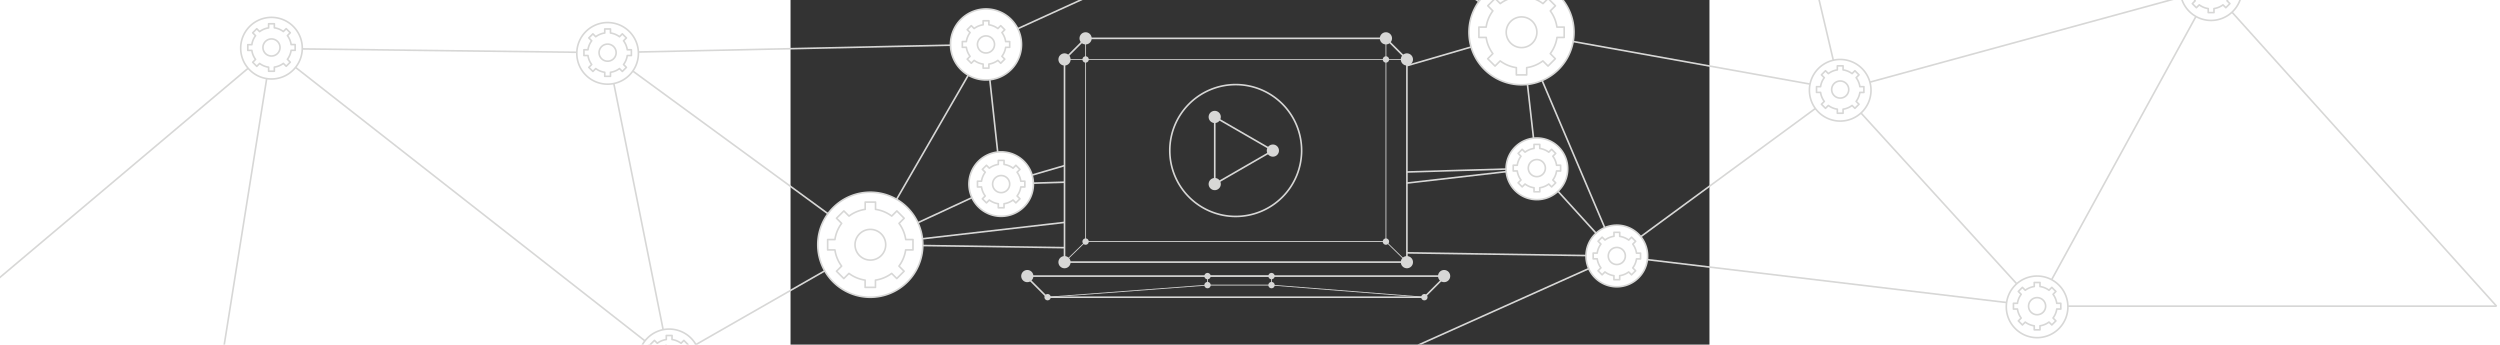 <?xml version="1.0" encoding="utf-8"?>
<!DOCTYPE svg PUBLIC "-//W3C//DTD SVG 1.1//EN" "http://www.w3.org/Graphics/SVG/1.1/DTD/svg11.dtd">
<svg version="1.1" id="banner_top_videotraining_list_svg"
     xmlns="http://www.w3.org/2000/svg"
     xmlns:xlink="http://www.w3.org/1999/xlink"
     xml:space="preserve"
     x="0px" y="0px"
     width="1110" height="153"
     viewBox="490 90 560 210"
     enable-background="new 490 90 560 210"
     >

    <rect x="490" y="90" width="560" height="210" fill="#333333" stroke="none"/>

    <g id="banner_top_videotraining_list" style="fill: #d7d7d6">
      <line x1="378.53" y1="122.09" x2="416.05" y2="309.31" style="fill: none;stroke: #d7d7d6;stroke-linejoin: round"/>
      <line x1="378.53" y1="122.09" x2="538.64" y2="239.15" style="fill: none;stroke: #d7d7d6;stroke-linejoin: round"/>
      <line x1="378.53" y1="122.09" x2="607.38" y2="117.09" style="fill: none;stroke: #d7d7d6;stroke-linejoin: round"/>
      <line x1="416.05" y1="309.31" x2="538.64" y2="239.15" style="fill: none;stroke: #d7d7d6;stroke-linejoin: round"/>
      <line x1="416.05" y1="309.31" x2="140.48" y2="328.08" style="fill: none;stroke: #d7d7d6;stroke-linejoin: round"/>
      <line x1="173.68" y1="119.59" x2="140.48" y2="327.65" style="fill: none;stroke: #d7d7d6;stroke-linejoin: round"/>
      <line x1="173.68" y1="119.59" x2="416.05" y2="309.31" style="fill: none;stroke: #d7d7d6;stroke-linejoin: round"/>
      <line x1="173.68" y1="119.59" x2="378.59" y2="122.09" style="fill: none;stroke: #d7d7d6;stroke-linejoin: round"/>
      <line x1="173.68" y1="119.59" x2="0.32" y2="265.68" style="fill: none;stroke: #d7d7d6;stroke-linejoin: round"/>
      <line x1="416.05" y1="309.31" x2="718.32" y2="369.45" style="fill: none;stroke: #d7d7d6;stroke-linejoin: round"/>
      <line x1="607.38" y1="117.09" x2="814.32" y2="22.78" style="fill: none;stroke: #d7d7d6;stroke-linejoin: round"/>
      <line x1="814.32" y1="22.78" x2="935.49" y2="109.66" style="fill: none;stroke: #d7d7d6;stroke-linejoin: round"/>
      <line x1="1249.68" y1="276.59" x2="1355.68" y2="83.25" style="fill: none;stroke: #d7d7d6;stroke-linejoin: round"/>
      <line x1="1355.68" y1="83.25" x2="1129.68" y2="144.99" style="fill: none;stroke: #d7d7d6;stroke-linejoin: round"/>
      <line x1="1129.68" y1="144.99" x2="1249.68" y2="276.59" style="fill: none;stroke: #d7d7d6;stroke-linejoin: round"/>
      <line x1="1129.68" y1="144.56" x2="1095.66" y2="0.11" style="fill: none;stroke: #d7d7d6;stroke-linejoin: round"/>
      <line x1="1355.68" y1="83.25" x2="1529.66" y2="276.59" style="fill: none;stroke: #d7d7d6;stroke-linejoin: round"/>
      <line x1="1529.66" y1="276.59" x2="1249.68" y2="276.59" style="fill: none;stroke: #d7d7d6;stroke-linejoin: round"/>
      <line x1="993.54" y1="246.02" x2="718.32" y2="369.45" style="fill: none;stroke: #d7d7d6;stroke-linejoin: round"/>
      <line x1="993.54" y1="246.02" x2="1249.68" y2="276.59" style="fill: none;stroke: #d7d7d6;stroke-linejoin: round"/>
      <line x1="1129.68" y1="144.99" x2="993.54" y2="244.94" style="fill: none;stroke: #d7d7d6;stroke-linejoin: round"/>
      <line x1="935.49" y1="109.66" x2="1129.68" y2="144.56" style="fill: none;stroke: #d7d7d6;stroke-linejoin: round"/>
      <line x1="549.54" y1="220.28" x2="603.07" y2="127.57" style="fill: none;stroke: #d7d7d6;stroke-linejoin: round"/>
      <line x1="607.38" y1="207.28" x2="558.41" y2="229.98" style="fill: none;stroke: #d7d7d6;stroke-linejoin: round"/>
      <line x1="656.96" y1="225.54" x2="564.62" y2="236.16" style="fill: none;stroke: #d7d7d6;stroke-linejoin: round"/>
      <line x1="564.62" y1="239.54" x2="656.96" y2="240.93" style="fill: none;stroke: #d7d7d6;stroke-linejoin: round"/>
      <g>
        <path d="M660.59,125.45a3.71,3.71,0,1,1-4.41-2.85A3.72,3.72,0,0,1,660.59,125.45Z" style="fill: inherit"/>
        <path d="M660.59,249a3.71,3.71,0,1,1-4.41-2.85A3.72,3.72,0,0,1,660.59,249Z" style="fill: inherit"/>
        <path d="M673.44,112.59a3.71,3.71,0,1,1-4.4-2.85A3.71,3.71,0,0,1,673.44,112.59Z" style="fill: inherit"/>
        <path d="M856.47,112.59a3.71,3.71,0,1,1-4.41-2.85A3.72,3.72,0,0,1,856.47,112.59Z" style="fill: inherit"/>
        <path d="M869.25,125.45a3.71,3.71,0,1,1-4.41-2.85A3.72,3.72,0,0,1,869.25,125.45Z" style="fill: inherit"/>
        <path d="M869.25,249a3.71,3.71,0,1,1-4.41-2.85A3.72,3.72,0,0,1,869.25,249Z" style="fill: inherit"/>
        <path d="M671.7,125.82a1.93,1.93,0,1,1-2.29-1.47A1.93,1.93,0,0,1,671.7,125.82Z" style="fill: inherit"/>
        <path d="M671.7,236.82a1.93,1.93,0,1,1-2.29-1.48A1.92,1.92,0,0,1,671.7,236.82Z" style="fill: inherit"/>
        <path d="M854.72,236.82a1.93,1.93,0,1,1-2.29-1.48A1.92,1.92,0,0,1,854.72,236.82Z" style="fill: inherit"/>
        <path d="M854.72,125.82a1.93,1.93,0,1,1-2.29-1.47A1.93,1.93,0,0,1,854.72,125.82Z" style="fill: inherit"/>
        <polygon points="669.82 113.37 656.96 126.23 656.96 249.73 865.62 249.73 865.62 126.23 852.76 113.37 669.82 113.37" style="fill: none;stroke: #d7d7d6;stroke-linejoin: round"/>
        <rect x="669.82" y="126.23" width="183.02" height="110.99" style="fill: none;stroke: #d7d7d6;stroke-linejoin: round;stroke-width: 0.5px"/>
        <line x1="655.93" y1="126.23" x2="669.82" y2="126.23" style="fill: none;stroke: #d7d7d6;stroke-linejoin: round;stroke-width: 0.5px"/>
        <line x1="669.82" y1="126.23" x2="669.82" y2="112.48" style="fill: none;stroke: #d7d7d6;stroke-linejoin: round;stroke-width: 0.5px"/>
        <line x1="852.84" y1="112.48" x2="852.84" y2="126.23" style="fill: none;stroke: #d7d7d6;stroke-linejoin: round;stroke-width: 0.5px"/>
        <line x1="852.84" y1="126.23" x2="865.62" y2="126.23" style="fill: none;stroke: #d7d7d6;stroke-linejoin: round;stroke-width: 0.5px"/>
        <line x1="865.62" y1="249.73" x2="852.84" y2="237.22" style="fill: none;stroke: #d7d7d6;stroke-linejoin: round;stroke-width: 0.5px"/>
        <line x1="656.96" y1="249.73" x2="669.82" y2="237.22" style="fill: none;stroke: #d7d7d6;stroke-linejoin: round;stroke-width: 0.5px"/>
      </g>
      <g>
        <path d="M801.46,181.72a40.17,40.17,0,1,1-40.17-40.16A40.17,40.17,0,0,1,801.46,181.72Z" style="fill: none;stroke: #d7d7d6;stroke-linejoin: round"/>
        <polygon points="748.51 161.27 783.94 181.73 748.51 202.18 748.51 161.27" style="fill: none;stroke: #d7d7d6;stroke-linejoin: round"/>
        <path d="M787.57,181a3.71,3.71,0,1,1-4.41-2.85A3.7,3.7,0,0,1,787.57,181Z" style="fill: inherit"/>
        <path d="M752.13,160.49a3.71,3.71,0,1,1-4.4-2.85A3.7,3.7,0,0,1,752.13,160.49Z" style="fill: inherit"/>
        <path d="M752.13,201.4a3.71,3.71,0,1,1-4.4-2.85A3.7,3.7,0,0,1,752.13,201.4Z" style="fill: inherit"/>
      </g>
      <g>
        <g>
          <path d="M637.91,257.47a3.71,3.71,0,1,1-4.41-2.85A3.71,3.71,0,0,1,637.91,257.47Z" style="fill: inherit"/>
          <path d="M891.93,257.47a3.71,3.71,0,1,1-4.41-2.85A3.71,3.71,0,0,1,891.93,257.47Z" style="fill: inherit"/>
          <path d="M878.15,270.71a1.93,1.93,0,1,1-2.29-1.48A1.91,1.91,0,0,1,878.15,270.71Z" style="fill: inherit"/>
          <path d="M648.53,270.71a1.92,1.92,0,1,1-2.28-1.48A1.91,1.91,0,0,1,648.53,270.71Z" style="fill: inherit"/>
          <polygon points="876.27 271.11 889.13 258.25 633.45 258.25 646.31 271.11 876.27 271.11" style="fill: none;stroke: #d7d7d6;stroke-linejoin: round"/>
        </g>
        <rect x="744.11" y="258.25" width="39.04" height="5.5" style="fill: none;stroke: #d7d7d6;stroke-linejoin: round;stroke-width: 0.5px"/>
        <path d="M746,263.35a1.93,1.93,0,1,1-2.29-1.48A1.92,1.92,0,0,1,746,263.35Z" style="fill: inherit"/>
        <path d="M785,263.35a1.93,1.93,0,1,1-2.29-1.48A1.92,1.92,0,0,1,785,263.35Z" style="fill: inherit"/>
        <path d="M785,257.85a1.93,1.93,0,1,1-2.29-1.48A1.94,1.94,0,0,1,785,257.85Z" style="fill: inherit"/>
        <path d="M746,257.85a1.93,1.93,0,1,1-2.29-1.48A1.94,1.94,0,0,1,746,257.85Z" style="fill: inherit"/>
        <line x1="783.15" y1="263.75" x2="876.27" y2="271.11" style="fill: none;stroke: #d7d7d6;stroke-linejoin: round;stroke-width: 0.5px"/>
        <line x1="744.11" y1="263.75" x2="646.31" y2="271.11" style="fill: none;stroke: #d7d7d6;stroke-linejoin: round;stroke-width: 0.5px"/>
      </g>
      <path d="M570.6,239.15a32,32,0,1,1-32-32A32,32,0,0,1,570.6,239.15Z" style="fill: #fff;stroke: #d7d7d6;stroke-linejoin: round"/>
      <path d="M564.62,242.3V236H560.2a21.72,21.72,0,0,0-4.08-9.87l3.12-3.12-4.45-4.46-3.13,3.13a21.63,21.63,0,0,0-9.87-4.09v-4.42h-6.3v4.42a21.59,21.59,0,0,0-9.86,4.09l-3.13-3.13L518,223l3.13,3.13a21.62,21.62,0,0,0-4.08,9.87h-4.43v6.3h4.43a21.69,21.69,0,0,0,4.08,9.86L518,255.29l4.46,4.46,3.13-3.13a21.7,21.7,0,0,0,9.86,4.09v4.42h6.3v-4.42a21.74,21.74,0,0,0,9.87-4.09l3.12,3.13,4.46-4.46-3.13-3.13a21.59,21.59,0,0,0,4.09-9.86Z" style="fill: none;stroke: #d7d7d6;stroke-linejoin: round"/>
      <path d="M548,239.15a9.35,9.35,0,1,1-9.35-9.35A9.35,9.35,0,0,1,548,239.15Z" style="fill: none;stroke: #d7d7d6;stroke-linejoin: round"/>
      <line x1="610.69" y1="131.53" x2="616.79" y2="187.73" style="fill: none;stroke: #d7d7d6;stroke-linejoin: round"/>
      <line x1="865.71" y1="130.02" x2="914.58" y2="115.76" style="fill: none;stroke: #d7d7d6;stroke-linejoin: round"/>
      <line x1="629.97" y1="198.8" x2="656.96" y2="190.92" style="fill: none;stroke: #d7d7d6;stroke-linejoin: round"/>
      <line x1="938.43" y1="135.65" x2="943.21" y2="178.01" style="fill: none;stroke: #d7d7d6;stroke-linejoin: round"/>
      <line x1="954.57" y1="203.14" x2="983.82" y2="235.32" style="fill: none;stroke: #d7d7d6;stroke-linejoin: round"/>
      <line x1="988.8" y1="234.88" x2="944.03" y2="129.71" style="fill: none;stroke: #d7d7d6;stroke-linejoin: round"/>
      <line x1="656.96" y1="201.03" x2="632.79" y2="201.76" style="fill: none;stroke: #d7d7d6;stroke-linejoin: round"/>
      <line x1="930.41" y1="192.88" x2="865.62" y2="194.81" style="fill: none;stroke: #d7d7d6;stroke-linejoin: round"/>
      <line x1="930.41" y1="194.11" x2="865.62" y2="201.56" style="fill: none;stroke: #d7d7d6;stroke-linejoin: round"/>
      <line x1="865.62" y1="244.09" x2="979.11" y2="245.8" style="fill: none;stroke: #d7d7d6;stroke-linejoin: round"/>
      <path d="M630.75,117.08a21.63,21.63,0,1,1-21.63-21.62A21.63,21.63,0,0,1,630.75,117.08Z" style="fill: #fff;stroke: #d7d7d6;stroke-linejoin: round"/>
      <path d="M623.55,118.84v-3.5h-2.46a12.07,12.07,0,0,0-2.26-5.49l1.73-1.73-2.47-2.48-1.74,1.74a11.93,11.93,0,0,0-5.48-2.27v-2.46h-3.5v2.46a11.89,11.89,0,0,0-5.48,2.27l-1.74-1.74-2.47,2.47,1.73,1.74a12.19,12.19,0,0,0-2.27,5.49h-2.45v3.49h2.45a12.19,12.19,0,0,0,2.27,5.49l-1.73,1.73,2.47,2.48,1.74-1.74a11.89,11.89,0,0,0,5.48,2.27v2.46h3.5v-2.46a11.93,11.93,0,0,0,5.48-2.27l1.74,1.74,2.47-2.48-1.74-1.73a12,12,0,0,0,2.27-5.48Z" style="fill: none;stroke: #d7d7d6;stroke-linejoin: round"/>
      <path d="M614.31,117.08a5.2,5.2,0,1,1-5.19-5.19A5.19,5.19,0,0,1,614.31,117.08Z" style="fill: none;stroke: #d7d7d6;stroke-linejoin: round"/>
      <path d="M638,202.18a19.64,19.64,0,1,1-19.63-19.63A19.63,19.63,0,0,1,638,202.18Z" style="fill: #fff;stroke: #d7d7d6;stroke-linejoin: round"/>
      <path d="M632.79,203.93v-3.5h-2.46a12,12,0,0,0-2.27-5.48l1.74-1.73-2.47-2.48-1.74,1.74a12,12,0,0,0-5.48-2.27v-2.46h-3.5v2.46a11.89,11.89,0,0,0-5.48,2.27l-1.74-1.74-2.48,2.47,1.74,1.74a12.09,12.09,0,0,0-2.27,5.48h-2.46v3.5h2.46a12.08,12.08,0,0,0,2.27,5.49l-1.74,1.73,2.48,2.48,1.74-1.74a11.89,11.89,0,0,0,5.48,2.27v2.46h3.5v-2.46a12,12,0,0,0,5.48-2.27l1.73,1.74,2.48-2.48-1.74-1.73a12,12,0,0,0,2.27-5.49Z" style="fill: none;stroke: #d7d7d6;stroke-linejoin: round"/>
      <path d="M623.55,202.18a5.2,5.2,0,1,1-5.19-5.19A5.19,5.19,0,0,1,623.55,202.18Z" style="fill: none;stroke: #d7d7d6;stroke-linejoin: round"/>
      <path d="M967.45,109.66a32,32,0,1,1-32-32A32,32,0,0,1,967.45,109.66Z" style="fill: #fff;stroke: #d7d7d6;stroke-linejoin: round"/>
      <path d="M961.47,112.81v-6.3h-4.42A21.69,21.69,0,0,0,953,96.65l3.12-3.13-4.45-4.46-3.13,3.13a21.63,21.63,0,0,0-9.87-4.09V83.68h-6.3V88.1a21.59,21.59,0,0,0-9.86,4.09l-3.13-3.13-4.46,4.46L918,96.64a21.62,21.62,0,0,0-4.08,9.87h-4.43v6.3h4.43a21.62,21.62,0,0,0,4.08,9.87l-3.13,3.13,4.46,4.45,3.13-3.13a21.59,21.59,0,0,0,9.86,4.09v4.42h6.3v-4.42a21.63,21.63,0,0,0,9.87-4.09l3.13,3.13,4.45-4.46L953,122.68a21.63,21.63,0,0,0,4.09-9.87Z" style="fill: none;stroke: #d7d7d6;stroke-linejoin: round"/>
      <path d="M944.84,109.66a9.35,9.35,0,1,1-9.35-9.35A9.35,9.35,0,0,1,944.84,109.66Z" style="fill: none;stroke: #d7d7d6;stroke-linejoin: round"/>
      <g>
        <path d="M963.61,192.88a18.77,18.77,0,1,1-18.77-18.77A18.76,18.76,0,0,1,963.61,192.88Z" style="fill: #fff;stroke: #d7d7d6;stroke-linejoin: round"/>
        <path d="M959.28,194.2v-3.5h-2.46a11.89,11.89,0,0,0-2.27-5.48l1.74-1.74L953.81,181l-1.74,1.74a12,12,0,0,0-5.48-2.27V178h-3.5v2.46a12.09,12.09,0,0,0-5.48,2.27L935.87,181l-2.47,2.48,1.74,1.74a11.89,11.89,0,0,0-2.27,5.48h-2.46v3.5h2.46a12,12,0,0,0,2.27,5.48l-1.74,1.74,2.47,2.47,1.74-1.74a12,12,0,0,0,5.48,2.27v2.46h3.5v-2.46a11.89,11.89,0,0,0,5.48-2.27l1.74,1.74,2.48-2.47-1.74-1.74a12.09,12.09,0,0,0,2.27-5.48Z" style="fill: none;stroke: #d7d7d6;stroke-linejoin: round"/>
        <path d="M950,192.45a5.2,5.2,0,1,1-5.2-5.2A5.2,5.2,0,0,1,950,192.45Z" style="fill: none;stroke: #d7d7d6;stroke-linejoin: round"/>
      </g>
      <path d="M1012.31,246a18.77,18.77,0,1,1-18.77-18.77A18.77,18.77,0,0,1,1012.31,246Z" style="fill: #fff;stroke: #d7d7d6;stroke-linejoin: round"/>
      <path d="M1008,247.77v-3.5h-2.46a11.89,11.89,0,0,0-2.27-5.48l1.74-1.74-2.48-2.48-1.73,1.74a12.19,12.19,0,0,0-5.49-2.27v-2.46h-3.5V234a12.2,12.2,0,0,0-5.48,2.27l-1.73-1.74-2.48,2.48,1.74,1.74a11.89,11.89,0,0,0-2.27,5.48h-2.46v3.5h2.46a12,12,0,0,0,2.27,5.48L982.1,255l2.48,2.47,1.73-1.74a12,12,0,0,0,5.48,2.27v2.46h3.5V258a12.07,12.07,0,0,0,5.49-2.26l1.73,1.73L1005,255l-1.74-1.73a12.09,12.09,0,0,0,2.27-5.48Z" style="fill: none;stroke: #d7d7d6;stroke-linejoin: round"/>
      <path d="M998.74,246a5.2,5.2,0,1,1-5.2-5.2A5.19,5.19,0,0,1,998.74,246Z" style="fill: none;stroke: #d7d7d6;stroke-linejoin: round"/>
      <g>
        <path d="M1148.45,145a18.77,18.77,0,1,1-18.77-18.76A18.77,18.77,0,0,1,1148.45,145Z" style="fill: #fff;stroke: #d7d7d6;stroke-linejoin: round"/>
        <path d="M1144.11,146.32v-3.51h-2.45a12.11,12.11,0,0,0-2.27-5.47l1.73-1.74-2.47-2.48-1.74,1.74a11.89,11.89,0,0,0-5.48-2.27v-2.46h-3.5v2.46a11.89,11.89,0,0,0-5.48,2.27l-1.74-1.74-2.47,2.48,1.74,1.73a12,12,0,0,0-2.27,5.48h-2.46v3.5h2.46a12,12,0,0,0,2.27,5.49l-1.74,1.73,2.47,2.48,1.74-1.74a11.89,11.89,0,0,0,5.48,2.27V159h3.5v-2.46a11.89,11.89,0,0,0,5.48-2.27l1.74,1.74,2.47-2.48-1.73-1.73a12.2,12.2,0,0,0,2.27-5.48Z" style="fill: none;stroke: #d7d7d6;stroke-linejoin: round"/>
        <path d="M1134.88,144.56a5.2,5.2,0,1,1-5.2-5.19A5.2,5.2,0,0,1,1134.88,144.56Z" style="fill: none;stroke: #d7d7d6;stroke-linejoin: round"/>
      </g>
      <g>
        <path d="M1268.44,277a18.77,18.77,0,1,1-18.76-18.77A18.76,18.76,0,0,1,1268.44,277Z" style="fill: #fff;stroke: #d7d7d6;stroke-linejoin: round"/>
        <path d="M1264.11,278.34v-3.5h-2.46a12,12,0,0,0-2.26-5.48l1.73-1.74-2.47-2.48-1.74,1.74a12,12,0,0,0-5.48-2.27v-2.46h-3.5v2.46a12,12,0,0,0-5.48,2.27l-1.74-1.74-2.47,2.48,1.73,1.74a12.11,12.11,0,0,0-2.27,5.48h-2.45v3.5h2.45a12.2,12.2,0,0,0,2.27,5.48l-1.73,1.74,2.47,2.47,1.74-1.74a11.89,11.89,0,0,0,5.48,2.27V291h3.5v-2.46a11.93,11.93,0,0,0,5.48-2.27l1.74,1.74,2.47-2.47-1.74-1.74a12,12,0,0,0,2.27-5.48Z" style="fill: none;stroke: #d7d7d6;stroke-linejoin: round"/>
        <path d="M1254.87,276.59a5.2,5.2,0,1,1-5.19-5.2A5.19,5.19,0,0,1,1254.87,276.59Z" style="fill: none;stroke: #d7d7d6;stroke-linejoin: round"/>
      </g>
      <g>
        <path d="M1374.44,83.68a18.77,18.77,0,1,1-18.76-18.77A18.77,18.77,0,0,1,1374.44,83.68Z" style="fill: #fff;stroke: #d7d7d6;stroke-linejoin: round"/>
        <path d="M1370.11,85V81.5h-2.46a12,12,0,0,0-2.26-5.48l1.73-1.74-2.47-2.47-1.74,1.73a12.15,12.15,0,0,0-5.48-2.27V68.82h-3.5v2.45a12.11,12.11,0,0,0-5.48,2.27l-1.74-1.73-2.47,2.47L1346,76a12.15,12.15,0,0,0-2.27,5.48h-2.45V85h2.45a12.2,12.2,0,0,0,2.27,5.48l-1.73,1.74,2.47,2.47,1.74-1.74a12,12,0,0,0,5.48,2.28v2.45h3.5V95.23a12.15,12.15,0,0,0,5.48-2.27l1.74,1.73,2.47-2.47-1.74-1.74a12,12,0,0,0,2.27-5.48Z" style="fill: none;stroke: #d7d7d6;stroke-linejoin: round"/>
        <path d="M1360.87,83.25a5.2,5.2,0,1,1-5.19-5.19A5.19,5.19,0,0,1,1360.87,83.25Z" style="fill: none;stroke: #d7d7d6;stroke-linejoin: round"/>
      </g>
      <g>
        <path d="M397.29,122.52a18.77,18.77,0,1,1-18.76-18.77A18.76,18.76,0,0,1,397.29,122.52Z" style="fill: #fff;stroke: #d7d7d6;stroke-linejoin: round"/>
        <path d="M393,123.84v-3.5H390.5a11.89,11.89,0,0,0-2.27-5.48l1.74-1.74-2.48-2.48-1.73,1.74a12.08,12.08,0,0,0-5.49-2.27v-2.46h-3.49v2.46a12.08,12.08,0,0,0-5.49,2.27l-1.73-1.74-2.48,2.48,1.74,1.74a11.89,11.89,0,0,0-2.27,5.48h-2.46v3.5h2.46a12,12,0,0,0,2.27,5.48l-1.74,1.74,2.48,2.47,1.73-1.74a12,12,0,0,0,5.49,2.27v2.46h3.49v-2.46a12,12,0,0,0,5.49-2.27l1.73,1.74,2.48-2.47-1.74-1.74a12,12,0,0,0,2.27-5.48Z" style="fill: none;stroke: #d7d7d6;stroke-linejoin: round"/>
        <path d="M383.72,122.09a5.2,5.2,0,1,1-5.19-5.2A5.2,5.2,0,0,1,383.72,122.09Z" style="fill: none;stroke: #d7d7d6;stroke-linejoin: round"/>
      </g>
      <g>
        <path d="M159.25,328.08a18.77,18.77,0,1,1-18.77-18.77A18.77,18.77,0,0,1,159.25,328.08Z" style="fill: #fff;stroke: #d7d7d6;stroke-linejoin: round"/>
        <path d="M154.92,329.4v-3.5h-2.46a12,12,0,0,0-2.27-5.48l1.74-1.74-2.48-2.47-1.74,1.73a12.11,12.11,0,0,0-5.48-2.27v-2.45h-3.5v2.45a12.2,12.2,0,0,0-5.48,2.27l-1.74-1.73L129,318.68l1.74,1.74a11.93,11.93,0,0,0-2.27,5.48h-2.46v3.5h2.46a12,12,0,0,0,2.27,5.48L129,336.62l2.47,2.47,1.74-1.74a12.1,12.1,0,0,0,5.48,2.28v2.45h3.5v-2.45a12.11,12.11,0,0,0,5.48-2.27l1.74,1.73,2.48-2.47-1.74-1.74a12.09,12.09,0,0,0,2.27-5.48Z" style="fill: none;stroke: #d7d7d6;stroke-linejoin: round"/>
        <path d="M145.68,327.65a5.2,5.2,0,1,1-5.2-5.19A5.19,5.19,0,0,1,145.68,327.65Z" style="fill: none;stroke: #d7d7d6;stroke-linejoin: round"/>
      </g>
      <g>
        <path d="M192.45,119.35a18.77,18.77,0,1,1-18.77-18.76A18.77,18.77,0,0,1,192.45,119.35Z" style="fill: #fff;stroke: #d7d7d6;stroke-linejoin: round"/>
        <path d="M188.11,120.67v-3.5h-2.45a12.2,12.2,0,0,0-2.27-5.48l1.73-1.73-2.47-2.48-1.74,1.74a11.89,11.89,0,0,0-5.48-2.27v-2.46h-3.5V107a11.89,11.89,0,0,0-5.48,2.27l-1.74-1.74L162.24,110l1.73,1.74a12.07,12.07,0,0,0-2.26,5.48h-2.46v3.5h2.46a12,12,0,0,0,2.26,5.48l-1.73,1.74,2.47,2.48,1.74-1.74a12,12,0,0,0,5.48,2.27v2.45h3.5V130.9a12,12,0,0,0,5.48-2.27l1.74,1.74,2.47-2.48-1.73-1.74a12.11,12.11,0,0,0,2.27-5.48Z" style="fill: none;stroke: #d7d7d6;stroke-linejoin: round"/>
        <path d="M178.88,118.92a5.2,5.2,0,1,1-5.2-5.19A5.2,5.2,0,0,1,178.88,118.92Z" style="fill: none;stroke: #d7d7d6;stroke-linejoin: round"/>
      </g>
      <g>
        <path d="M434.82,309.31a18.77,18.77,0,1,1-18.77-18.76A18.77,18.77,0,0,1,434.82,309.31Z" style="fill: #fff;stroke: #d7d7d6;stroke-linejoin: round"/>
        <path d="M430.49,310.63v-3.5H428a12,12,0,0,0-2.27-5.48l1.74-1.73L425,297.44l-1.73,1.74a12,12,0,0,0-5.49-2.27v-2.46h-3.49v2.46a12,12,0,0,0-5.49,2.27l-1.73-1.74-2.48,2.47,1.74,1.74a12,12,0,0,0-2.27,5.48h-2.46v3.5h2.46a12,12,0,0,0,2.27,5.49l-1.74,1.73,2.48,2.48,1.73-1.74a12.08,12.08,0,0,0,5.49,2.27v2.46h3.49v-2.46a12.08,12.08,0,0,0,5.49-2.27l1.73,1.74,2.48-2.48-1.74-1.73a12.08,12.08,0,0,0,2.27-5.49Z" style="fill: none;stroke: #d7d7d6;stroke-linejoin: round"/>
        <path d="M421.25,308.88a5.2,5.2,0,1,1-5.2-5.19A5.2,5.2,0,0,1,421.25,308.88Z" style="fill: none;stroke: #d7d7d6;stroke-linejoin: round"/>
      </g>
    </g>
</svg>
